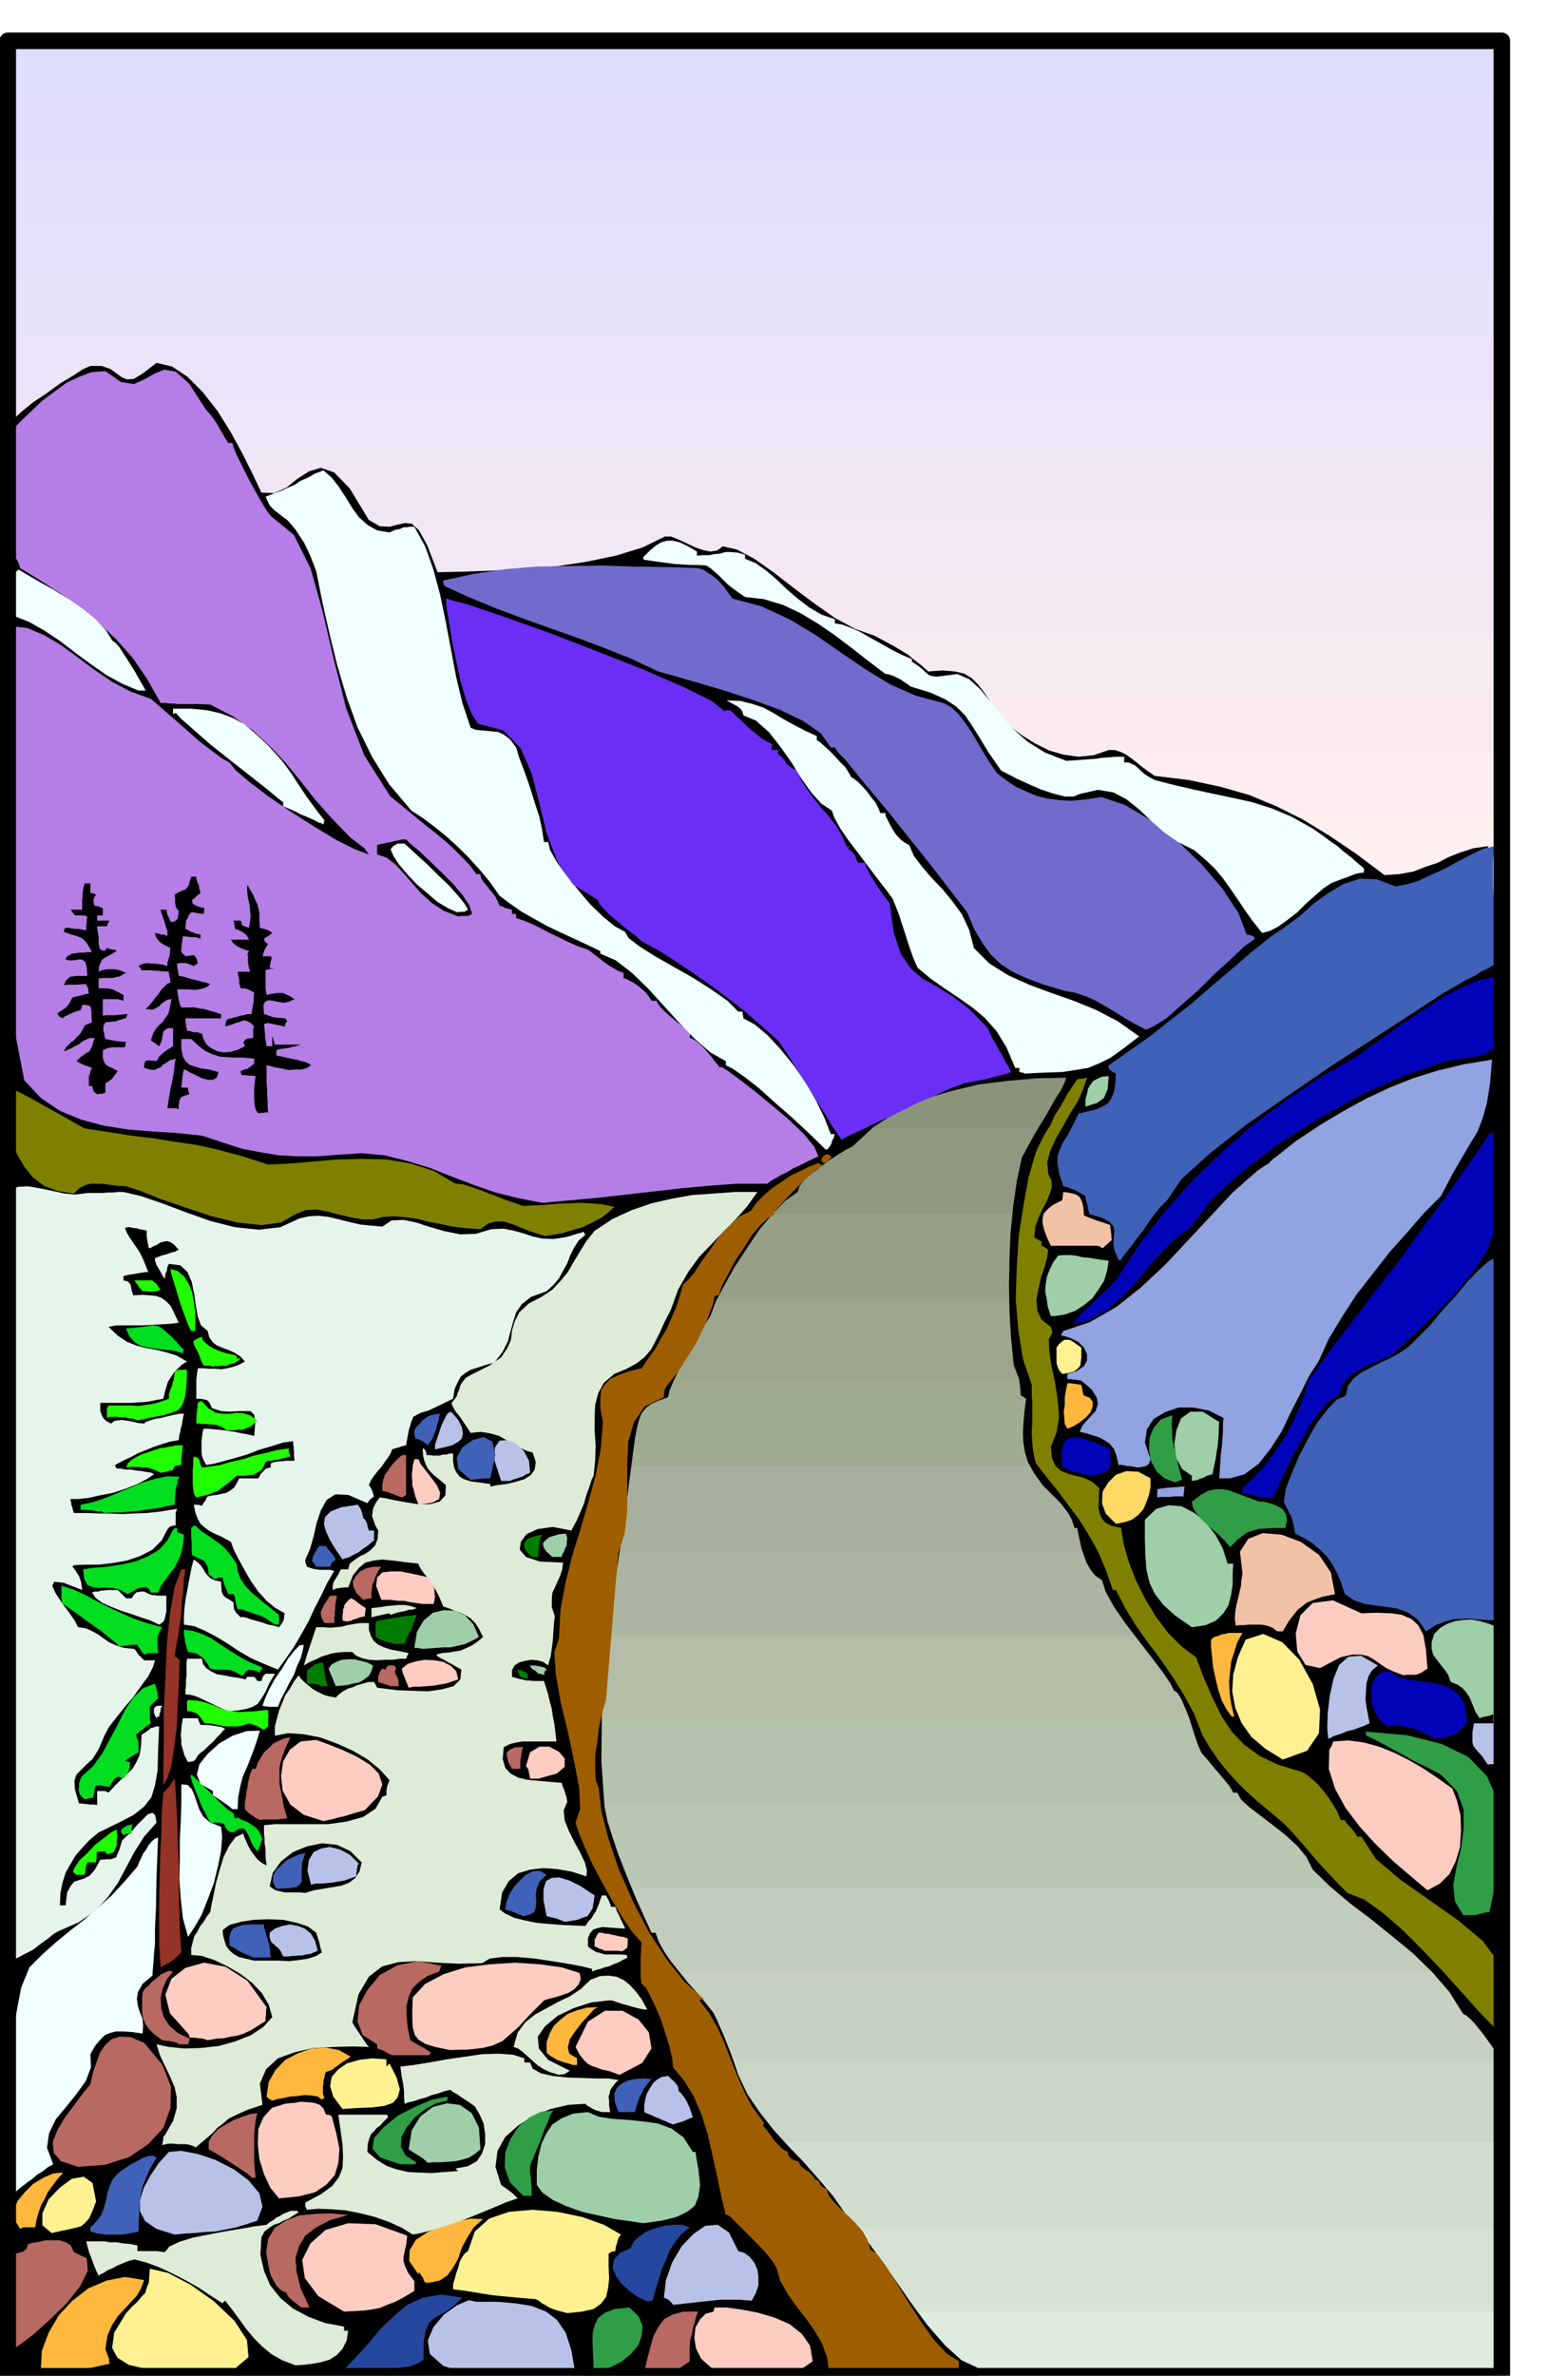<svg xmlns="http://www.w3.org/2000/svg" fill-rule="evenodd" height="742.653" preserveAspectRatio="none" stroke-linecap="round" viewBox="0 0 3035 4596" width="490.455"><style>.pen1{stroke:none}.brush32{fill:#000}.brush33{fill:#b8c2e8}.brush34{fill:#b86961}.brush35{fill:#ffccc2}.brush36{fill:#9e5e00}.brush37{fill:#fff091}.brush38{fill:#26479e}.brush39{fill:#309e47}.brush40{fill:#ffb83d}.brush41{fill:#deebd6}.brush42{fill:#4061b8}.brush43{fill:#9ecfa8}.brush44{fill:azure}.brush45{fill:olive}.brush46{fill:#943326}.brush47{fill:#e6f5eb}.brush48{fill:#1fff00}.brush49{fill:#00de1f}.brush50{fill:#0003b8}.brush51{fill:#007d00}.brush52{fill:#f2c2a6}.brush54{fill:#91a3e0}</style><path class="pen1" style="fill:#879175" d="M2915 1856H1130v2752h1785V1856z"/><path class="pen1" style="fill:#8a947a" d="M2915 2021H1130v2587h1785V2021z"/><path class="pen1" style="fill:#8f9980" d="M2915 2183H1130v2422h1785V2183z"/><path class="pen1" style="fill:#96a187" d="M2915 2349H1130v2256h1785V2349z"/><path class="pen1" style="fill:#9ca68c" d="M2915 2511H1130v2091h1785V2511z"/><path class="pen1" style="fill:#9eab91" d="M2915 2674H1130v1928h1785V2674z"/><path class="pen1" style="fill:#a6b09c" d="M2915 2836H1130v1764h1785V2836z"/><path class="pen1" style="fill:#abb5a1" d="M2915 3001H1130v1599h1785V3001z"/><path class="pen1" style="fill:#b3bda8" d="M2915 3164H1130v1433h1785V3164z"/><path class="pen1" style="fill:#b5c2ad" d="M2915 3326H1130v1271h1785V3326z"/><path class="pen1" style="fill:#bac7b3" d="M2915 3492H1130v1102h1785V3492z"/><path class="pen1" style="fill:#c2ccbd" d="M2915 3654H1130v940h1785v-940z"/><path class="pen1" style="fill:#c7d1c2" d="M2915 3817H1130v775h1785v-775z"/><path class="pen1" style="fill:#c9d6c7" d="M2915 3982H1130v610h1785v-610z"/><path class="pen1" style="fill:#d1decf" d="M2915 4144H1130v448h1785v-448z"/><path class="pen1" style="fill:#d6e3d4" d="M2915 4309H1130v280h1785v-280z"/><path class="pen1" style="fill:#deebde" d="M2915 4472H1130v114h1785v-114z"/><path class="pen1" style="fill:#dedeff" d="M17 79h2882v1763H17V79z"/><path class="pen1" style="fill:#e0defc" d="M17 193h2882v1649H17V193z"/><path class="pen1" style="fill:#e3e0fc" d="M17 308h2882v1534H17V308z"/><path class="pen1" style="fill:#e6e0fa" d="M17 423h2882v1419H17V423z"/><path class="pen1" style="fill:#e8e3fa" d="M17 540h2882v1302H17V540z"/><path class="pen1" style="fill:#ebe3f7" d="M17 654h2882v1188H17V654z"/><path class="pen1" style="fill:#ede6f7" d="M17 769h2882v1073H17V769z"/><path class="pen1" style="fill:#f0e6f5" d="M17 883h2882v959H17V883z"/><path class="pen1" style="fill:#f2e8f5" d="M17 998h2882v844H17V998z"/><path class="pen1" style="fill:#f5e8f2" d="M17 1113h2882v729H17v-729z"/><path class="pen1" style="fill:#f7ebf2" d="M17 1230h2882v612H17v-612z"/><path class="pen1" style="fill:#faebf0" d="M17 1344h2882v498H17v-498z"/><path class="pen1" style="fill:#fcedf0" d="M17 1459h2882v383H17v-383z"/><path class="pen1" style="fill:#fff0f0" d="M17 1573h2882v269H17v-269z"/><path class="pen1 brush32" d="m1146 4610-33-5-35-3-36-2h-35l-37-1-35 2-35 2-31 5-74-4-72-2-71-1-71 1h-72l-70 1-71 1-70 1-37 2-36 2h-75l-39-2-37-1-37-1H1l3-206 5-380 5-502 6-570 4-587 4-547 1-456-1-311-3-21-2-27-2-34v-34l-1-35-1-31-1-24-1-15 7-12 17-16 22-18 27-18 26-19 25-15 20-13 14-6h22l17 6 11 8 11 8 10 4 13-1 18-11 26-20 30 7 30 20 29 29 29 37 25 40 23 42 20 40 17 36 25 1 24-11 21-17 22-14 23-7 26 9 30 31 37 61 21 12 19 1 15-4 15-3 13 1 14 13 16 29 20 52 47-1 56-2 60-3 63-5 61-9 58-12 52-16 43-21h12l15 6 15 7 17 8 14 5 15 3 13-2 11-8 27 6 34 18 37 26 40 31 40 30 40 28 39 21 37 13 13 7 13 7 13 7 13 8 12 7 12 10 13 10 15 13 28-2 23 2 18 4 15 9 12 12 13 17 14 21 18 28 18 16 23 17 24 15 28 14 28 8 29 4 29-3 29-10h12l12 4 10 5 11 8 9 7 11 9 11 8 13 9 66 8 61 13 56 16 53 22 50 25 51 31 52 35 56 42 29-2 27-5 23-9 24-8 21-11 23-9 25-8 28-4v3l3 3 1 12 3 24 2 30 3 36 1 36 1 35-1 31-2 25 4 1 3 1h2l4 3-6 4-5 4 2 58 1 60v123l-2 62-1 63-3 65-2 67 5-2h8l3 3 3 2-6 7-1 5 1 3 4 4 6 3 4 5-2 89-4 90-6 91-6 92-7 90-3 92v91l6 92h11l-1 7-2 7-4 7-6 8-2 97 2 101 3 101 4 103 3 101 4 101 2 98v95h-14l-7-10-8-11-8-11-8-10-9-11-8-8-7-6-6-3-27-43-33-38-37-36-40-33-41-33-41-31-38-32-34-33-12-24-18-22-23-21-24-19-25-19-21-16-16-15-7-13h-8l-3-6-6-9-10-12-10-12-12-14-9-11-8-9-4-5-6-14-6-17-6-19-6-19-8-19-7-16-7-11-7-5-7-14-15-22-22-29-24-31-26-34-22-32-16-29-7-22-13-9-9-11-8-14-5-14-5-15-3-14-3-14-2-10h-5l-5-15-6-12-9-12-8-10-10-10-9-9-9-9-6-6-17-24-11-20-6-19-3-18-1-19 1-20 2-22 3-25-7-5-3-1-1-12-1-9-1-8-1-6-3-6-2-6-3-7-2-7-5-51-3-51-1-51 1-50 2-51 5-50 7-49 10-47 27-49 22-36 15-27 11-17 6-12 3-7 1-4 1-2-57 1-57 5-56 7-54 13-53 16-49 23-47 30-41 38-14 7-16 10-17 11-17 13-16 12-13 12-9 11-4 12-24 17-25 26-26 31-24 36-23 35-20 36-17 32-10 27-8 12-11 19-14 22-13 25-14 24-11 23-8 19-3 13-19 7-13 6-9 6-6 7-5 7-4 11-4 15-4 21-11 83-11 88-14 89-11 93-11 91-6 91-1 89 6 87 6 30 10 31 10 30 12 31 12 30 13 31 14 31 14 31h8l6 17 11 20 13 19 17 21 16 20 18 20 16 19 15 19 6 12 6 14 6 13 6 15 6 15 6 16 6 17 6 18 18 38 24 35 26 33 29 32 29 30 29 33 29 34 27 39 26 30 30 41 32 45 34 49 33 45 34 39 32 29 32 15v6l1 5 2 5 2 8-95-2-94 1h-95l-94 2-95 1-94 1-93 1-92 1z"/><path class="pen1 brush33" d="m911 4594-53-17-26-23-4-26 11-26 20-24 25-18 23-10 15 3h40l36 3 31 5 28 11 21 16 17 25 11 34 8 47H911z"/><path class="pen1 brush34" d="m1253 4592-3-1-3-2 6-26 6-23 6-21 9-17 11-15 16-9 21-6h29l-4 11-3 12-3 10-2 12-3 10-1 12v29l-10 7-9 6-11 4-10 4-11 1-11 1h-11l-9 1z"/><path class="pen1 brush35" d="m1407 4592-31-12-19-17-10-20-3-20 2-20 9-16 11-11 15-4 1-4 1-4h23l29 4 32 6 33 10 28 12 24 19 16 23 5 30-17 12-19 8-23 4-23 3-24-1-23-1-20-1h-17z"/><path class="pen1 brush36" d="m1605 4592-4-31-10-28-15-25-17-24-19-24-16-23-14-25-7-25-9-14-12-15-15-16-15-15-15-15-12-12-9-9-3-3-5-3h-3l-9-36-8-39-9-40-9-40-12-39-15-35-19-31-21-25-2-18-5-22-8-26-8-25-11-26-10-21-9-17-8-7-2-12v-40l1-9v-10l1-9-18-20-19-28-20-33-19-34-19-36-15-33-12-29-6-19 9-27-2-41-10-52-12-56-14-58-9-52-3-43 9-28 3-56 10-53 13-52 16-51 15-52 14-51 10-52 4-51-5-27v-20l2-16 8-11 10-10 16-7 19-7 25-6 13-19 13-18 11-20 12-20 9-21 9-21 7-22 6-21 9-8 13-15 14-22 17-23 17-25 20-21 20-18 21-10 11-16 14-14 16-14 18-12 17-12 19-9 18-9 18-7 3 2 5 3-14 9-12 11-12 11-12 12-12 12-11 12-11 12-10 12v1l3 2-14 7-15 14-17 20-15 24-17 25-13 25-12 22-7 20h-4l-4 2-3 15-8 22-11 25-13 28-16 25-15 24-15 20-12 15-3 5-1 6-1 5v5l-37 18-21 30-11 38-2 44v92l-5 42-12 37-3 33-3 35-3 35-3 36-3 36-3 36-3 36-3 38-4 13-5 19-5 23-3 27-4 25v25l1 22 6 17 5 44 14 54 20 59 27 61 30 58 35 54 35 44 37 33-5 1-3 2 19 25 16 28 13 29 12 31 12 30 14 32 16 31 23 31-1 1-1 4 3 4 6 7 6 8 6 9 6 7 7 7 7 6 7 3v5l4 6 2 2 4 2 5 2 6 2 3 7 9 8 5 3 5 4 5 5 5 7 1 1 5 2 2 3 2 5 4 4 8 4 5 14 11 13 13 13 15 14 13 13 13 15 9 16 6 19 12 8 18 24 20 32 24 39 24 37 25 35 24 26 24 15v13l-33 3-32 3-32 1-31 2h-31l-31 1h-31l-30 1z"/><path class="pen1 brush37" d="m391 4592-38-3-38-2-36-5-30-7-22-14-10-19 4-29 23-38 12-13 11-10 7-9 7-7 3-10 4-10 1-12 1-15 35 8 44 23 45 32 40 38 24 37 3 33-27 23-63 9z"/><path class="pen1 brush38" d="m668 4586-2-1v-1l23-24 24-26 23-28 26-25 26-22 31-14 35-6 41 6-17 16-15 11-13 7-11 7-9 8-6 15-4 22v34l-11 7-16 6-22 3-23 3h-26l-22 1h-19l-13 1z"/><path class="pen1 brush39" d="m1159 4586-7-2h-3l-1-26-1-23v-20l4-17 7-14 13-10 19-7 28-3 18 17 8 19-2 19-7 19-15 17-17 14-22 11-22 6z"/><path class="pen1 brush40" d="m143 4586-9-1-8-1H79l2-36 13-35 20-34 26-28 31-24 35-15 36-7 37 6-6 16-8 14-12 13-12 13-13 14-11 17-9 20-4 26 2 6 2 5 1 4 2 4v5l1 5-10 2-9 2-9 2-9 2-9 1-8 1-8 1-7 2z"/><path class="pen1 brush41" d="m572 4576-26-10-21-12-18-15-15-15-15-18-13-18-14-19-14-18-3 2-2 3-25-16-21-14-21-12-19-10-20-10-20-9-22-8-23-6-11 3-10 4-12 5-9 5-10 4-7 5-7 3-3 3-6-13-4-10-3-8-2-6-3-7-2-7-2-7-2-9h35l12 2h12l12 2 13 1 15 3v11h38l7 1 8 1 9-11 19-9 26-8 30-6 31-6 31-5 28-5 23-3 6-5 7-4 6-5 7-3 6-4 7-3 8-3h12l3 3-10 6-9 6-10 4-9 5-10 3-9 6-9 7-6 11-2 34 7 31 12 28 20 25 24 20 30 16 32 12 37 7v8h8l-3 19-8 16-11 12-14 9-17 5-17 3-17 2-15 1z"/><path class="pen1 brush34" d="M31 4541h-8l-1-15-1-20-2-26-1-27-1-29v-25l2-22 4-14 6-3 6-1 5-2 5-1 3-3 3-2 2-5 2-5 8-2 12-2 13-3h27l13 4 9 6 6 13 25 12 2 24-15 30-26 33-33 32-31 28-24 18-10 7z"/><path class="pen1 brush37" d="m1098 4475-11-3-8-2-9-3-7-3-8-5-6-3-6-5-6-3-24-2-22-2-21-2-19-2-19-3-18-3-19-3-18-2v-10l3-10 3-11 4-11 3-12 5-9 5-7 6-4 13-38 28-25 38-13 46-4 48 4 48 10 42 15 33 19-4 5-2 5-1 3-1 5-2 5-1 9-7 1-6 4v25l1 23-2 19-4 17-10 13-14 10-22 5-29 3z"/><path class="pen1 brush35" d="m666 4472-50-30-26-35-5-35 16-32 29-26 44-13 53 2 61 22-1 13-2 10-2 9-2 9v8l3 10 6 13 12 16v19l-20 12-17 9-16 6-14 6-16 3-15 2-18 1-20 1z"/><path class="pen1 brush34" d="m583 4464-11-9-8-6-7-7-3-7-8-3-5-4-6-6-3-6-4-7-3-5-2-6-1-3-7-37 4-27 13-21 21-14 26-10 30-3 32-1 33 3-35 10-27 14-21 16-12 20-7 23 2 27 8 32 17 37h-16z"/><path class="pen1 brush33" d="m1303 4459-4-5-4-4-5-3-5-2 4-34 12-34 18-31 23-24 23-16 24-2 22 15 18 36 11 3 11 8 9 11 6 14 2 14v16l-5 15-8 15-22-2h-39l-18 2-19 2-18 2-18 2-18 2z"/><path class="pen1 brush38" d="m1255 4453-20-9-17-12-16-15-10-14-6-16 2-15 11-13 22-10 5-12 11-10 14-10 17-6 17-5 18-2h17l15 5-16 13-12 15-11 17-7 18-8 18-6 20-6 20-6 21h-4l-4 2z"/><path class="pen1 brush40" d="M831 4416h-8l-3-5-1-4-3-4-4-6h-2v3l-18-26 1-21 12-20 23-15 27-12 30-9 27-5 23 1-18 16-12 19-11 20-7 21-10 18-11 15-15 10-20 4z"/><path class="pen1 brush42" d="m204 4323-8-1-7-1-7-2-7-2v-8l12-12 9-12 5-14 4-13 3-15 4-13 6-14 10-11 6-5 9-6 10-7 12-6 11-6 11-4 9-1 7 4-13 22-8 19-6 15-3 14-2 13-1 16-1 19-1 25-9 2-9 2-8 1-7 1h-31z"/><path class="pen1 brush33" d="m338 4323-35-11-22-15-10-19v-21l7-24 13-24 16-24 20-22 24-2 32 6 35 12 35 18 28 21 21 25 6 26-10 27-21 7-20 6-20 4-20 4-20 1-20 2-20 1-19 2z"/><path class="pen1 brush41" d="m799 4323-21-13-24-11-28-10-28-7-30-6-27-2-26-1-21 2-3-7v-7l30-16 22-16 13-17 7-18 1-21-1-24-4-28-4-30h93l2 1 1 4-9 9-6 7-7 5-5 6-6 6-3 8-3 10-1 16 18 15 19 12 20 7 22 5 21 1 24 1 25-2 27-2-4-3-1-2 23-4 18-10 10-15 6-18v-20l-3-20-8-18-9-15-7-5-7-5-8-5-6-4-7-5-6-3-5-4-2-1-12 3-11 4-12 3-12 5-12 3-11 4-10 2-8 3-1-13v-11l-1-9-1-8-2-8-1-7-1-8-1-8 25-3 31-5 33-6 35-5 34-5 32-1 28 2 22 7v8h11l5 12 16 9 22 5 28 3 28 1 29 1h24l19 3-7 7-5 7-4 6-1 6-2 6 1 8v9l2 13h-16l-7-2-6-2-6-3-5-3-5-3-3-3-33 2-34 8-33 13-30 19-25 22-15 27-4 31 11 35 7 5 7 5 4 3 4 3 5 5 5 5-21 7-26 11-29 12-30 12-30 10-28 9-23 6-16 3z"/><path class="pen1 brush37" d="m100 4320-18-15v-23l12-27 22-23 23-17 23-4 17 12 7 36-7 18-6 14-8 9-8 7-12 3-12 3-15 3-18 4z"/><path class="pen1 brush40" d="m39 4312-11-18-1-18 7-18 14-17 16-16 20-12 18-8 17-2h1l1 2-10 11-9 12-9 12-6 13-7 12-5 14-4 14-3 16H45l-6 3z"/><path class="pen1 brush43" d="m1245 4301-26-4-29-4-32-7-31-7-31-11-26-12-20-14-11-15v-29l3-26 6-24 9-20 12-18 18-12 22-9 29-3 21 9 26 4 28 2 31 3 29 4 27 10 23 17 18 28h5l6 35 3 29-3 22-7 18-15 12-21 10-28 7-36 5z"/><path class="pen1 brush35" d="m540 4253-17-21-12-26-9-29-3-29 1-29 10-23 16-18 25-8 8-1 11-1 13-2 14 1 11 1 11 4 7 7 5 12h5l6 3 9 33 6 30-2 27-7 24-16 18-22 15-31 8-39 4z"/><path class="pen1 brush39" d="m1013 4248-26-26-10-29 1-29 10-26 16-24 21-18 23-11 23-2-6 9-5 14-7 16-7 19-7 17-6 15-5 11-2 6v13l1 7 1 7v7l1 8v16h-16z"/><path class="pen1 brush44" d="m28 4243-1-39-1-52-2-61v-65l1-67 6-61 10-53 16-39 26-26 27-24 27-22 27-21 26-23 26-23 25-27 25-29 3-8 4-8 4-9 6-8 5-9 6-7 6-5 6-2-3 75-1 58-2 42v30l-2 21-1 15-1 12-1 14-19 16-9 16-2 13 2 14 4 12 5 13 1 13-1 15-22-3-16-1h-14l-11 3-10 4-9 9-10 12-9 16 1 26-10 26-18 25-20 25-20 24-13 27-4 28 12 32-11 6-10 8-10 6-9 8-10 7-9 7-9 7-7 7z"/><path class="pen1 brush34" d="m487 4213-2-3-2-1-4-4-5-3-10-7-14-9-20-13-26-15v-15l7-12 11-12 15-9 16-9 16-6 15-5 14-2-3 14-2 15-1 15v49l1 15 2 17h-8zm-336-21-33-11-14-16-2-21 9-23 15-25 18-24 17-23 14-17 5-23 7-20 7-19 10-14 12-11 16-5 21 1 26 11 35 42 17 43-1 41-14 39-29 31-37 25-47 15-52 4z"/><path class="pen1 brush39" d="m775 4187-39-13-15-17 3-21 19-21 27-22 33-17 33-14 30-6v8l-22 5-22 12-20 16-15 19-10 18-1 19 9 17 22 14-3 1v2h-29z"/><path class="pen1 brush43" d="m828 4184-9-8-9-6-10-6-9-6 6-37 17-27 24-18 27-7 25 3 23 16 14 28 3 42-11 9-11 7-13 4-13 3-14 1-14 1h-14l-12 1z"/><path class="pen1 brush41" d="m375 4152-9-3-8-1h-15l-8-1h-7l-7 1-7 2 1-6 1-5v-5l3-3 16-28 7-24v-22l-4-19-9-21-9-19-10-21-7-22 24 5 30 3 32-1 35-4 32-9 30-12 24-16 17-19-7-24-13-22-19-20-22-17-26-15-25-12-24-8-21-2v-13l3-12 3-11 6-9 5-10 7-9 6-10 7-9 2-12 4-19 5-25 7-25 8-26 11-22 12-16 15-7 1 5 4 9 4 9 6 11 6 8 7 9 8 6 9 5-2-17v-14l-2-13v-9l-1-9v-16l21-2h103l36-5 32-9 24-16 13-23 3-1 5-2v-9l1-6 2-7 3-7-19-21-23-19-29-17-31-14-33-12-32-6-30-2-25 5v-18l4-15 4-15 6-15 6-15 9-13 8-14 9-12 4 6 7 7 7 6 10 8 9 5 12 6 11 3 12 2 6-6 8-6 9-5 10-3 9-4 11-3 10-3h11l3 5 3 6 16 2 24 3 28 1 31 1 27-4 22-6 13-13 2-19-7-4-7-4-7-4-6-3-7-4-6-3-6-4-3-3 12-3 12-1 12-2 12-2 11-5 11-5 10-7 11-9-8-16-7-11-9-9-8-5-10-5-11-4-12-5-12-4-7-17-7-14-8-13-8-11-8-10-5-7-4-7-1-4-27-3-23-3-20-2-17 2-16 4-12 10-12 15-9 23h-9l-6 1-8 1-7 3v-7l1-6 2-5 3-4 2-4 3-4 2-5 3-5h14l3-11 9-7 10-7 11-5 10-7 9-9 5-13 1-16-6-11-3-9-3-8 1-6 1-8 3-7 4-7 6-8 9 1 18 4 22 4 25 4h23l19-5 11-12 1-20-13-11-10-8-7-7-5-6-4-8-3-8-2-9-1-12 1-2h1l4 5 2 8h6l6 1h13l6-2h7l6-2h7v15l2 12 4 9 7 9 9 5 13 4 16 2 21 3v5l14-3 17-2 17-4 17-5 13-8 8-11 2-15-6-18-11-3-11-5-13-8-14-7-16-9-17-5-19-3-19 2-6-9-6-9-6-9-5-7-6-7-4-7-3-6-1-4 6-7 4-6 2-7 3-6 2-8 4-6 6-8 10-6 36-18 23-16 12-18 7-16 2-18 5-17 9-18 18-17 25-13 21-14 16-17 14-17 11-19 12-20 13-21 16-20 35-23 37-17 38-13 39-9 39-7 42-3 41-3h44l-20 28-22 25-24 24-23 24-24 25-21 29-19 33-15 41-11 21-9 20-9 18-9 17-12 14-15 12-20 11-24 10-20 17-11 20-6 23-1 25v26l2 28-1 28-3 30-4 8-4 13-6 16-5 18-7 16-7 16-6 11-4 8-36-7-29 4-22 10-11 15-2 15 12 14 27 9 45 2-2 14-4 12-5 11-5 11-5 11-1 12v15l6 18-1 6-1 11-1 14-1 16-2 15-2 15-3 10-2 8-10-7-11-3-12-1-11 2-12 3-9 6-5 9v13l7 2 7 2 6 1 7 2h6l8 1h21l4 13 4 13 3 13 4 15 2 14 3 15 2 16 2 18h-66l-12 2-12 3-12 6-2 23 5 17 10 11 15 8 17 4 21 2 22 2 24 2 3 9 3 7 1 5 2 5 1 5 1 6-7 16 2 20 8 20 11 22 11 20 9 19 4 15-1 12-28-9-28-5-28-2-25 3-23 7-18 15-13 22-5 33 11 8 17 8 20 5 24 5 24 2 25 2 23 1 22 1 6-9 6-6 4-7 4-6 3-7 3-7 3-9 3-8h8l2 4 3 5 2 5 3 8h8l3 8 5 10 2 5 3 6 3 6 3 7-17-1-14-1-13-1-9 2-9 3-6 7-4 10v16l7 5 8 5 8 2 9 3h30l13 1v2l2 3-10 5-9 5-9 3-8 4-9 2-8 3-8 2-8 3v-5l-20-5-27-5-31-5-33-5-34-3h-29l-24 3-15 9-45 1-42-2-40-3-35 2-31 8-26 20-20 34-12 54 3 6 4 6 4 6 4 6 4 6 4 6 4 6 5 6-31-1-37 1-39 2-36 8-33 12-23 21-12 28 5 41-30 10-20 9-16 8-10 9-11 8-10 11-14 12-19 16-1-2-2-1z"/><path class="pen1 brush33" d="m1303 4110-8-3-6-3-8-3-6-3-8-3-6-3-8-3-6-3v-13l2-12 3-11 6-10 6-10 8-7 9-5 12-2 5 5 8 7 6 8 2 10 3 2 3 4 4 5 4 6 3 6 4 9 3 9 3 9-10 4-9 4-10 3-9 3z"/><path class="pen1 brush42" d="M1210 4086h-13l-7-20-1-15 5-12 9-8 12-6 15-3 15-1 16 1-6 7-5 7-5 7-3 7-4 7-3 9-3 9-3 11h-19z"/><path class="pen1 brush37" d="m663 4080-18-24-6-20 3-18 12-14 17-12 24-7 25-3 28 2v14l3-3 3-3 14 28 6 22-4 15-9 11-17 6-23 3-27 1-31 2z"/><path class="pen1 brush40" d="m527 4064-7-4-4-4 4-28 13-23 19-20 25-13 26-9 27-2 26 5 23 13-14 9-10 7-7 5-5 4-7 3-5 1-2 5-1 6-2 6v6l-1 6v13l3 9-4 2-1 1-8-6-11-2-14-1-14 2-15 1-13 3-12 2-9 3z"/><path class="pen1 brush41" d="m1082 4014-17-5-13-6-12-8-9-8-10-9-9-8-9-7-9-3 8-28 15-20 19-15 22-12 22-12 23-11 21-14 19-18 18-7 17-1 15 2 15 7 11 9 12 13 11 15 11 20-10-1-9-2-11-3-10-3-11-3-9-3-9-3h-6l-34 4-34 11-31 15-24 20-14 20 2 23 18 22 42 21-6 4-5 3h-5l-5 1z"/><path class="pen1 brush35" d="m1199 4014-19-7-14-3-11-4-9-3-9-5-7-7-8-10-8-15 24-49 33-21h34l31 17 20 25 5 31-18 28-44 23z"/><path class="pen1 brush40" d="m1109 3995-9-3-8-2-8-3-6-2-6-4-6-3-5-4-3-3v-20l6-17 8-15 13-12 14-11 18-7 19-5 21-1-7 4-10 11-13 14-13 17-11 16-4 16 3 12 15 9v13h-8z"/><path class="pen1 brush34" d="m759 3976-9-4-6-4-7-3-7-2v-8l-28-18-10-26 3-31 16-30 24-29 34-19 40-8 46 9-3 4v3l-1 1-1 3-23 9-17 12-12 12-7 16-4 17v20l2 22 5 25 2 1 5 3 5 3 7 4 6 3 6 4 5 3 4 3-2 2-1 3h-72z"/><path class="pen1 brush35" d="m871 3966-29-6-19-6-13-8-7-9-4-14-1-16v-20l1-23 24-26 36-19 42-13 48-6 48-3 47 3 43 6 35 11 2 12-4 10-8 9-11 7-14 5-13 4-12 3-9 3-28 28-20 22-18 16-15 13-18 8-20 5-27 3-36 1z"/><path class="pen1 brush34" d="m346 3955-3-3-4-1-4-1-5-1-7-1-9-1-16-12-10-10-7-10-4-10-2-12v-25l1-14 5-7 7-6 7-8 8-6 8-7 8-4 8-3 8 1-12 15-8 18-4 18 1 20 5 17 11 17 16 14 23 11-1 6-2 5h-18z"/><path class="pen1 brush35" d="m402 3947-9-3-9-1-9-1h-8l-1-5-2-3-35-39-9-36 12-31 27-21 36-10 42 8 42 27 37 51-1 7v7l-1 6v7l-16 10-13 8-13 6-12 4-13 2-13 3-15 1-17 3z"/><path class="pen1 brush45" d="m2893 3923-30-31-33-37-37-41-38-40-40-40-38-33-36-26-33-13-18-18-16-17-16-17-15-17-15-18-15-17-15-17-15-15-26-22-23-19-21-19-19-19-19-21-16-20-16-23-15-25-17-43-20-37-22-35-22-32-24-32-23-32-21-34-19-37h-6l-14-40-15-35-18-32-18-29-21-28-20-27-22-27-21-27-5-21-2-19-1-20 1-18v-38l-1-18v-18l-17-50-9-56-5-60 2-61 4-62 9-58 10-55 14-48 6-13 6-12 7-13 9-14 8-18 12-19 14-25 18-27 5-1h5l4-1 5-1-7 21-10 23-15 24-14 25-14 24-11 24-6 22 2 23 6 12 1 13-4 13-6 15-8 15-8 17-6 17-2 21 7 4 7 4v8l5 2 8 6-2 14-5 19-7 20-5 23-4 21 2 21 8 17 18 14 1 4 2 7-7 13 1 23 4 28 7 32 5 33 3 34-5 30-11 28 2 22 7 15 10 9 14 6 15 4 16 4 15 7 15 13-1 13v13l-1 12 3 12 4 9 7 8 12 6 18 4 5 31 10 35 14 36 18 36 20 33 24 32 26 26 28 21 16 42 17 39 17 34 20 30 23 24 30 22 36 17 46 14 9 5 11 9 11 10 11 13 9 12 10 15 8 14 6 15h8l3 6 6 6 3 3 4 5 4 5 4 7h8l28 43 47 40 54 38 57 40 49 41 35 47 12 55-18 66h-6z"/><path class="pen1 brush46" d="m311 3806-3-44v-86l1-42 1-42 2-42 1-42 3-40 6-6 6-6 5-8 5-7 3 39 2 41 1 42 2 43v42l1 43 1 43 3 43-5 5-5 5-5 4-5 4-11 6-9 5z"/><path class="pen1 brush47" d="m12 3795 1-3 4-2-5-157-2-189-1-210 1-219v-215l2-196 2-166 3-121 4-15 14-6 19-1 24 4 24 5 23 5 20 2 16-2 9-1h29l9-1h10l10-1h11l34 8 41 14 45 17 48 17 47 12 47 5 42-5 37-17 18-4 18-1 19 2 21 5 20 5 21 5 21 2 22 2 18-12 23-1 24 5 28 9 28 8 30 6 30-1 30-9 24-1 20 4 18 5 18 6 18 4 22 1 26-4 33-10 1 3 2 3-13 11-9 14-7 14-6 16-8 14-8 15-11 13-13 12-30 11-18 14-11 16-6 19-5 18-5 19-10 20-16 21-18 5-15 5-13 4-10 6-9 7-6 11-6 13-3 19-29 14-19 9-14 4-8 4-7 4-4 10-5 17-5 28-8 2-6 2-7 2-6 2-3 8-5 8-6 8-6 9-8 9-7 9-6 9-4 9 3 4 3 6 2 6 2 6-7 5-6 8-37-16-25-1-17 11-11 20-8 24-6 26-7 25-9 20v5l3 9 6 2 6 2 6 1 7 1h19l9 2-13 22-12 25-13 25-12 26-14 25-14 24-16 23-15 21-27-11-25-11-24-14-21-14-23-14-21-11-21-9-20-3v-16l1-16 2-16 3-16 3-17 3-16 3-15 4-14 7 5 7 7 4 6 4 7 4 5 6 6 8 4 13 3v7l1 7v5l2 5 2 3 4 4 6 3 9 6v6l1 7 4 7 9 9 4-1 8 2 8 3 11 3 11 3 11 4 11 2 10 3 6-8 3-6 1-7 1-6-18-10-17-14-17-19-14-20-13-23-11-20-9-18-5-14-18-10-14-6-11-6-8-6-8-7-5-9-5-13-3-15h8l8 2 4-7 3-3 1-4 3-4 9-2 9-1 9-2 9-2 7-4 8-6 5-8 5-10h37l5-9 5-5 5-5 9-2v-8l5-2 6-1 6-1h6l5-1h18l-1-10v-9l-1-10-1-9-20 3-22 7-24 7-23 9-24 7-22 6-19 5-14 2-5-9-3-8-1-9v-19l1-9 1-9 2-7h8l11 1 12 1 15 2 14 2 14 3 12 2 12 3 2-26-2-15-7-7h-23l-16 1-18-1-18-6-3-7-2-4-4-4-3-1-10-2h-8v-36l1-10 2-13h10l12 1h12l12 1 11-2 12-3 11-4 11-6-9-10-11-7-11-5-11-4-12-5-8-6-7-10-3-12-13-11-6-16-4-22-3-22-5-24-8-19-14-13-22-3-3 6-1 7-3 7-1 9-5-7-3-6-3-5-2-4-3-4-1-4-2-5v-5l13-5 11-3 8-3 6-1 5-3 3-1-9-10-7-5-7-2-6 1-7 2-6 4-7 3-7 4-3-2v-4l-1-4-1-6-1-8v-10l-8-2-6-1-6-2h-4l-10-2-8 1 3 9 6 10 6 9 7 10 6 9 6 12 5 12 6 15h-6l-6 1-6 1-6 1-6 1-6 1-6 1-6 2v8l4 1 4 1 2 2 3 3 1 3 1 5 1 5 3 9 17-1 15 1 12 1 11 4 8 6 9 9 7 14 9 19-16 2-17 1-18 1-17 1h-53l-15 3 18 17 18 12 18 7 19 5 18 3 20 5 20 6 21 12-10 6-8 8-7 7-6 9-6 9-3 10-3 11-3 12-16 3-16 3-16 1-15 1h-59v15l2 6 2 5 4 6 5 4 8 4 6-5 7-1 7-1 8 1 7 1 9 2 9 2 11 1 3-3 8-3 10-3 12-2 12-3 13-3 10-2h9l-1 4-1 5-1 6-1 7-2 6-1 7-2 7-1 9-17 3-16 5-15 5-15 6-15 6-15 8-15 7-15 8v3l3 4h7l10 2h11l11 2 10 1 10 2 8 1 5 3-13 9-19 10-23 9-24 8-26 5-22 5-20 2h-14l-1 2 2 6v3l2 5 1 5 2 6h24l24 1h22l24 1 22-1 26-1 27-3 31-5-3 7v25l-7 1-3 1-3 2-3 4-11 21-18 18-23 12-26 9-29 5-27 3h-26l-21 1-1 1-2 2 3 3 3 4 3 5 4 6 2 6 2 6 1 7 1 8-36-14-18-2-4 8 7 15 12 18 14 19 11 16 6 12 15 2 13 6 11 6 11 8 10 7 13 6 16 5 20 2 4 5 4 6 5 5 6 6h21l-4 13-9 18-14 19-15 21-17 20-16 20-14 18-9 17-11 26-12 19-12 11-10 10-9 9-4 12 1 17 8 27h5l6 1h4l5 1h7l8 1v-27h16l6 3 14-15 12-12 11-10 10-10 7-12 6-13 3-18 1-22 8-5 7-5 3-3 5-1 5-2h6l-2 47-1 38-5 29-7 23-14 18-20 16-29 15-39 19-18 15-14 15-13 15-10 17-9 16-6 19-4 20-1 24h11l3-25 7-13 7-8 10-3 9-3 10-5 10-11 11-20 11-1h9l6-2 5-2 2-6 3-6 3-9 3-11 7-7 11-10 11-13 11-11 10-10 9-3 5 4 3 15-24 27-19 30-16 30-16 30-20 28-24 26-32 22-41 18-8 5-11 9-14 10-14 11-16 8-15 8-12 5-9 2z"/><path class="pen1 brush32" d="m492 3793-17-4-13-3-10-6-7-6-7-9-3-9-3-11-1-11 13-10 22-6 25-4 29-1 28 1 27 6 21 7 16 12 3 9 3 10 2 9 3 10-11 7-15 5-19 3-19 2-21-1h-46z"/><path class="pen1 brush42" d="m490 3787-9-4-7-3-6-3-6-3-10-6-8-5v-16l3-10 5-7 9-3 9-3 13-1h28v6l3 8 2 9 3 9 2 8 2 9v8l1 7h-34z"/><path class="pen1 brush33" d="M559 3785h-11l-4-9-4-6-5-4-3-3-5-4-3-4-2-7v-9l10-8 14-5 15-3 16 3 13 5 12 10 8 14 5 19-7 3-7 3-8 1-8 2h-8l-7 1h-6l-5 1z"/><path class="pen1 brush35" d="m1170 3774-5-3-5-1-5-3-4-1v-14l2-3 2-5 4-5h6l7 2h6l7 2 6 1 7 2 8 1 9 3v10l-1 8-5 4-5 3-8-1h-26z"/><path class="pen1 brush44" d="m364 3747-10-36-4-36-3-39 1-38v-39l2-38 1-36v-33l12 1 8 8 5 11 5 15 5 14 8 14 13 11 21 8 2 19-2 27-6 30-8 33-12 32-12 30-14 24-12 18z"/><path class="pen1 brush33" d="m1093 3718-9-4-9-3-9-2-8-2-6-31v-21l5-16 11-6 14-1 20 6 22 11 27 18-2 13-2 12-5 8-5 7-9 3-10 4-12 2-13 2z"/><path class="pen1 brush39" d="m2832 3705-16-27-3-31 6-35 9-36 5-38v-37l-13-36-31-32-29-15-25-12-21-12-17-9-16-9-13-7-12-6-11-5-1-4-1-4 81 7 67 17 51 25 36 37 21 47 8 59-6 71-18 86-8 1-7 2-6 1-6 2h-24z"/><path class="pen1 brush42" d="m1013 3707-10-4-9-4-9-3-7-2 2-14 6-15 9-15 12-13 12-11 13-6 13-1 13 8-13 12-6 14-2 13 1 13-1 11-3 9-8 5-13 3z"/><path class="pen1 brush35" d="m2763 3657-32-27-34-29-34-33-31-34-28-37-20-37-12-38 1-37 3-5 2-3 1-4 2-4 29-2 30 4 29 8 30 12 28 14 29 17 27 18 28 20 9 23 7 29 1 30-2 31-8 27-12 25-19 19-24 13z"/><path class="pen1 brush32" d="m591 3662-11-1h-29l-9-2-8-2-7-4-5-4 6-26 16-22 23-18 27-11 29-6 29 3 26 12 22 22-4 17-8 13-12 9-15 6-18 3-18 3-18 3-16 5z"/><path class="pen1 brush42" d="m535 3654-7-13 1-12 5-11 11-10 11-10 13-6 11-5 11-2-6 18-1 15v22l-4 6-7 5-15 2-23 1z"/><path class="pen1 brush33" d="m602 3646-7-27 3-21 9-15 15-7 16-3 20 5 19 10 18 18-3 2v4l-1 2v4l-1 5v7l-12 4-11 4-12 2-11 2-12 1-10 1h-11l-9 2z"/><path class="pen1 brush48" d="m148 3627-7-6 4-9 9-13 15-14 15-16 17-13 14-11 11-6v5l1 9-1 8v9l-3 7-3 6-6 3-7 1-3-4v-1h-16l-1 5v9l-1 3v4h-17l-2 6-1 6-1 6-1 6h-16z"/><path class="pen1 brush49" d="m498 3582-8-11-5-10-4-10-3-6-4-6-5-2-7 1-10 7-9-2-5-5-3-5-1-4-6-2-4-1h-10l-4 3-6-8-6-12-8-15-6-16-7-17-5-13-3-11 1-4 3 2 7 7 10 9 13 13 12 12 13 13 12 11 12 8 1 5 2 5 2-1 3-1 5 3 7 3 7 3 8 5 6 4 7 7 4 7 4 10-3 6-1 6-2 3-1 4-3 4v1zm-259-32-4-4-1-4 3-5 5-3 6-3 10-2-3 3v15h-8l-8 3z"/><path class="pen1 brush35" d="m626 3523-38-12-26-20-15-27-3-28 4-28 13-23 21-16 30-3 22 8 28 11 28 13 26 16 17 17 7 21-8 23-26 27-11 3-10 3-10 3-10 3-10 2-10 3-10 2-9 2z"/><path class="pen1 brush34" d="m503 3521-6-3-4-2-3-3-3-1-6-5-7-7v-13l2-11 1-10 2-8 1-9 2-8 2-8 3-8 2-3h6l4-12 6-10 6-10 9-8 9-9 10-5 11-5 12-2-10 22-7 19-4 17v33l4 19 4 22 7 25h-4l-3 1h-6l-6 1h-25l-9 1z"/><path class="pen1 brush44" d="m450 3500-6-5-5-4-5-3-4-3-9-6-9-6v-8l-24-14-7-18 5-20 16-20 22-20 26-15 27-9 26-1-5 17-6 18-7 18-7 18-8 18-5 19-4 21-1 23h-10z"/><path class="pen1 brush49" d="m164 3481-7-6-3-5-2-7 1-6v-7l2-6 2-5 2-3 21-19 18-25 15-28 15-28 14-28 16-24 19-18 23-9 2 7 2 7 1 7 1 8-9 8-7 8v24l2 8-8 5-7 6-7 5-7 6 2 6 3 7v21l-7 4-6 4-7 4-6 4 5 2 5 1-1 5v5l-1 3-1 4-4 7-6 8-10-4-7 4-6 8-4 8-7-1-6-1-7-1h-6l-3 6v6l-2 6-1 6-8 1-8 2z"/><path class="pen1 brush46" d="M316 3454v-34l1-49v-60l3-65 3-66 6-59 9-51 13-34h8l-3 19-1 21-3 22-1 23-3 21-3 22-4 20-3 20 5 3 5 5-1 19-1 32-2 37-2 42-5 39-5 34-8 25-8 14z"/><path class="pen1 brush35" d="M1042 3441h-16l-1-6-1-5-1-4v-2l-3-5-2-2 8-27 18-11h19l19 10 11 13v16l-15 13-36 10z"/><path class="pen1 brush34" d="m991 3422-3-6-3-5-2-4v-3l-2-7v-7l7-6 6-2 3-2h16l-2 3-1 6-1 6-1 6-1 6v15h-16z"/><path class="pen1 brush33" d="m2880 3414-11-16-8-9-6-7-3-4-2-7v-20l3-17h51v9l1 10 1 10 1 10v18l1 10 2 11h-7l-10 1h-9l-4 1z"/><path class="pen1 brush37" d="m2483 3404-34-21-27-23-19-27-12-29-6-32 2-32 9-34 15-34 34-11 37 16 33 34 26 47 14 49-2 46-23 34-47 17z"/><path class="pen1 brush47" d="m364 3409-7-13-3-11-3-10v-9l-1-10 1-10 1-11 2-11h29l2 6 3 7h12l9 1 7 1 6 1 7 1 7 4-3 2-5 6-8 8-8 9-9 8-8 8-8 6-4 4-4 7-4 4-6 1-5 1z"/><path class="pen1 brush33" d="m2571 3364-2-21 1-30 4-33 7-32 11-27 18-16 24-2 33 19-11 9-7 12-4 13-1 16-1 15 2 16 3 15 3 16-5 2-6 3-9 3-10 4-13 3-12 5-13 4-12 6z"/><path class="pen1 brush50" d="m2776 3364-11-8-12-5-13-6-13-3-14-3-11-1h-10l-7 2-14-12-9-15-7-18-1-18 1-17 7-14 10-10 16-3 18 11 23 6 25 3 26 4 22 6 20 13 13 21 5 35-8 9-6 7-7 5-7 4-8 2-8 2-10 1-10 2z"/><path class="pen1 brush48" d="m508 3345-7-4-6-3-7-2-6-2-12 4-11 2h-21l-11-2-10-2-11-2h-10l-6-9-4-5-4-4-3-2-9-3-8-1v-18l2-3 19 1 16 4 14 5 14 6 16 4 19 3 25-1 32-3v6l1 7-1 3v16l-5 4-3 2h-2l-1-1z"/><path class="pen1 brush43" d="m2864 3324-8-12-4-10-4-10-4-9-6-9-7-8-10-7-13-5-5-14-7-10-8-10-7-9-7-10-3-11v-13l5-16 12-12 14-8 15-5 15-2 15-1 17 3 17 5 18 7-2 19-1 20v126l-6 3-6 3-5 1-5 1-5 1-5 2z"/><path class="pen1 brush40" d="m2384 3321-10-14-9-17-7-21-5-21-5-23-2-21-2-18v-14l6-5 7-2 7-3 7-1 7-2h27l-10 18-6 19-6 19-2 19-2 19 1 21 3 22 6 25h-5z"/><path class="pen1 brush47" d="m303 3324-4-7-1-4v-8l4-4 4-1h8l-3 5v5l-2 5-1 6h-3l-2 3zm139-14-13-5-11-5-10-5-9-4-10-5-9-4-10-3-11-1v-9l1-9v-9l1-8v-26l1-8h29l2 10 6 8 9 6 12 6 13 2 15 3 14 2 14 3 1-4 2-1h13l3 3 3 5h8l3-9 5-5h18l-11 19-7 16-8 13-7 10-10 6-12 4-16 3-19 1z"/><path class="pen1 brush44" d="m522 3302-9-1-5-1 5-14 8-18 11-20 14-20 12-20 12-15 10-10 8-1-2 11-4 15-7 15-6 17-9 16-8 16-8 15-6 15h-16z"/><path class="pen1 brush51" d="m620 3262-2-2-3-1-4-1h-4l-6-1h-7v-24l6-6 6-4 3-3 5-1 5-2h7v8l2 7v6l2 7 2 9 2 8h-14z"/><path class="pen1 brush43" d="m650 3262-4-9-3-8-4-9-3-8 6-8 9-5 10-4 13-1h12l12 3 12 3 12 6-3 11-5 9-9 7-10 6-12 2-11 3-12 1-10 1z"/><path class="pen1 brush34" d="m756 3262-6-2-6-2-6-2-6-2v-12l2-3 1-4 3-5 2-2 6 2 2-4 3-4h11l2 1 3 5-3 6 3 7 2 3 2 6v5l1 7h-16z"/><path class="pen1 brush35" d="m791 3265-4-10-4-10-4-10-1-7 11-9 16-5 17-3 19 1 17 3 15 8 10 10 4 16-12 4-12 4-12 2-12 2-13 1-13 1h-12l-10 2zm1926-24-19-7-15-7-13-9-10-7-12-7-13-3h-18l-22 5-40 21-28-6-16-26-3-35 9-35 24-24 39-5 55 25 30-1 27 1 21 3 19 8 13 12 10 19 5 28 3 37-6 4-6 4-5 2-5 2h-18l-6 1z"/><path class="pen1 brush51" d="m1010 3246-4-4-1-2-2-4-1-6 6 1 4 2 4 1 5 4v11l-6-3h-5z"/><path class="pen1 brush43" d="m1042 3238-6-6-4-2-4-3-2-5h8l7 1 5 1 4 1 4 1 4 4-4 4-1 7-7-3h-4z"/><path class="pen1 brush49" d="m466 3241-11-7-9-3-9-1h-19l-6-1-5-1-6-10-5-7-5-5-4-3-5-3-5-2-7-1-6-1-3-8-1-6-2-5v-5l-2-10v-9l17 2 18 6 17 8 18 12 17 11 19 12 20 11 24 10 1 1 1 4-4 1-1 5-6-3-4-1-3-1h-3l-5-1-6 3-2 4-3 4h-5z"/><path class="pen1 brush41" d="m588 3222 3-10 3-10 3-9 3-9 3-9 3-9 3-9 3-9h14l13 1 11-1 11-1 11-3 12-2 13-2h17v13l4 12 5 9 8 7 10 5 14 5 16 3 20 4-3 6-2 5h-12l-14 2h-16l-15 1-15-1-13-3-12-5-7-7h-16l-13 1-12 2-9 3-10 3-10 5-12 5-12 7z"/><path class="pen1 brush49" d="m279 3201-5-6-3-5-3-4-2-4h-10l-9 1-9 1-7 1-7-7-13-10-17-14-19-13-20-15-17-12-13-9-4-2-2-10v-25l23 7 22 10 22 12 24 12 23 11 25 11 26 9 30 8-4 7-3 6-2 5v22l1 10h-19l-8 3z"/><path class="pen1 brush43" d="m818 3190-9-2h-7l5-31 13-22 18-15 21-5 21 1 20 9 16 17 11 25-15 8-13 6-14 3-13 3h-14l-13 1-14 1-13 1z"/><path class="pen1 brush51" d="m764 3180-7-2-6-1-6-2-4-1-8-4-6-3v-27l1-3 2-1 3-1 7-1 9-2 14-2 18-3 26-3-3 6-2 7-3 7-2 7-4 6-3 7-4 7-3 9h-19z"/><path class="pen1 brush52" d="m2472 3156-9-7-10-4-12-2h-23l-10 1h-10l-6 1-2-13 1-13 2-13 3-12 3-13 3-13 1-12 2-12-5-42 16-25 28-11 37 3 37 14 35 25 23 34 8 42-24 5-17 6-13 5-9 7-9 7-8 10-10 13-11 19h-11z"/><path class="pen1 brush42" d="m2760 3156-16-23-18-13-21-8-20-3-22-3-21-3-21-7-18-12-7-22-8-19-10-18-10-14-13-13-14-12-16-10-18-9-2-11-2-9-2-8-2-6-4-7-3-7-4-7-3-7 4-25 11-29 14-33 17-33 18-32 20-26 18-19 18-8 4-19 11-14 15-12 18-9 19-10 20-9 19-11 17-12 17-17 23-23 23-28 26-28 23-28 22-23 18-16 13-7v84l1 87 1 88 2 90 1 88 1 89 1 88 1 87-23-1-19-1-17-2-15 1-15 1-15 4-18 7-19 12z"/><path class="pen1 brush43" d="m2307 3148-33-23-23-21-16-21-10-21-6-25-2-28-1-32v-37l22-21 24-7 25 2 25 13 22 18 19 25 14 26 9 29h11l-1 19v21l-3 20-5 20-10 16-14 14-20 9-27 4z"/><path class="pen1 brush47" d="m308 3143-17-8-18-6-20-7-19-6-20-8-16-7-13-10-7-10 6-2h6l6-2h6l6-1h20l8 8 8 8h11l5-8 4-3 1-1h3l4-1h7l8 4 8 3h4l6 1h17v31l-2 8-2 9-5 5-5 3z"/><path class="pen1 brush49" d="m532 3143-9-6-8-6-10-5-10-3-11-4-9-3-9-3h-6l-3-9-1-5-1-5v-3l-2-5-1-2h-10l-4-9-3-7-3-9-1-7h-8l-8 3-6-6-5-2-1-11-2-7-4-7-3-3-6-3-5-2-6-3-5-2-1-7v-20l-1-7v-19l3-3 5-2 9 9 10 7 9 6 10 7 9 6 11 10 10 12 12 17 2 15 6 15 8 12 11 12 12 10 14 12 14 11 15 12v19h-8z"/><path class="pen1 brush34" d="m628 3140-5-9-2-7v-6l3-6 3-7 4-6 4-6 4-6h13l-1 6-1 6-1 6v7l-1 6v7l-1 7v8h-19z"/><path class="pen1 brush35" d="m671 3137-4-1-4-1v-10l1-6v-6l2-3v-4l3-4 4-5 6-5 7 3 7 6 7 5 8 5-1 7-1 9-10 2-7 3-5 1-3 2-5 1-5 1z"/><path class="pen1 brush41" d="M719 3129v-18l9-1 10-1 11-2 12-1 11-1h12l11 2 12 4-3 1-6 2h-6l-9 3-12 2-15 5-2-2v-1l-10 2-9 2-9 2-7 2z"/><path class="pen1 brush35" d="m818 3103-7-1-7-1-7-1-6-1-9-2h-11l-15-2h-18l-10-27 2-16 10-10 16-2h19l20 4 19 4 17 4 1 3 3 5 3 6 3 8v7l1 8-1 7-2 7h-21z"/><path class="pen1 brush34" d="m703 3095-13-13-6-12-1-11 6-10 8-9 12-6 14-3h15l-6 8-3 7-3 6-2 7-3 6-1 7-1 8v12l-8 1-8 2z"/><path class="pen1 brush49" d="m247 3084-16-9-14-3-15-1-12 1-12-2-9-4-6-11-2-19 20-3 26-2 26-4 28-6 25-10 22-13 16-18 11-21 4-3h4v8l5 2 8 3-2 21-4 17-6 14-7 13-8 10-8 11-9 12-6 14h-14l-4-7-4-3h-7l-6 1-5 1-4 3-8 4-7 4z"/><path class="pen1 brush42" d="m612 3031-4-6-4-5 2-9 3-6 4-7 5-7h13l3 5 4 4 2 3 3 3 3 4 4 7-7 5-4 9h-27z"/><path class="pen1 brush33" d="m663 3017-13-19-11-18-8-17-4-14 2-14 11-11 20-8 32-5 2 2 4 6 3 8 2 10 3 2 3 5 1 2 1 4 1 5 2 6h10v19l-5 4-7 6-9 6-9 7-10 5-9 5-8 2-4 2z"/><path class="pen1 brush51" d="m1029 3012-10-10-4-8-1-7 3-5 4-5 8-3 9-3 12-2-4 6-1 7-1 4-1 7-1 8v11h-13z"/><path class="pen1 brush43" d="m1069 3012-12-11-5-8-1-8 5-5 7-6 9-3 11-3 12-1 2 4 1 6-1 6v7l-3 5-2 6-3 5-2 6h-18z"/><path class="pen1 brush39" d="m2381 2993-11-13-11-11-13-11-11-10-12-11-8-10-6-11-2-11 17-13 15-8 13-3h14l12 2 16 6 19 7 24 9h7l10 2 10 3 11 5 8 5 6 9 2 12-3 15h-22l-16 1-14 1-10 3-11 3-10 7-11 9-13 13z"/><path class="pen1" style="fill:#ffd966" d="m2160 2948-20-20-7-20 1-22 11-18 15-15 20-7 23 1 24 13v16l-3 16-5 14-6 14-10 11-12 9-15 5-16 3z"/><path class="pen1 brush49" d="m202 2927-6-3h-6l-6-1-7-1-9-1h-12v-10l24-5 24-8 24-10 24-10 24-10 24-7 24-5 24 1-4 6-1 9-2 5-1 8-1 11-1 15-17 3-17 4-18 2-17 3-18 1-17 2h-17l-15 1z"/><path class="pen1 brush35" d="m810 2911-6-16-3-12-3-10v-9l-1-10 1-9 1-10 3-12h8l4 9 10 13 11 14 11 15 6 14-2 12-13 7-27 4z"/><path class="pen1 brush50" d="m2445 2897-6-2h-5l-4-2h-3l-5-2h-4l-7-2h-6v-10l22-21 21-23 19-25 18-26 15-28 13-28 11-29 9-28 41-58 45-58 46-61 47-60 44-62 45-60 42-60 40-58 3-1 5-2 8 73 2 61-7 50-16 45-28 42-38 46-52 51-64 61-16 7-16 8-17 6-15 9-15 8-11 11-9 13-5 16-20 13-18 20-19 26-16 29-17 30-14 30-13 27-11 24h-19z"/><path class="pen1 brush54" d="M2240 2897v-16l6-1 7-1 6-1h7l6-1h7l7-1h7l-1 5v5l-1 4v5h-20l-6 1h-19l-6 1z"/><path class="pen1 brush48" d="m380 2897-4-6-2-9-1-12v-25l1-12v-9l1-6 6 1 4 4 1 2 1 4 1 4 3 6 16-2 20-3 20-6 23-5 21-7 23-5 23-6 22-3v7l3 9-6 1-6 2-6 1-6 2h-6l-6 2h-6l-6 2-4 10-5 7-7 4-7 4-9 1-8 1h-16l-9 8-8 7-9 6-8 7-10 4-10 4-12 3-12 3z"/><path class="pen1 brush34" d="m778 2897-11-4-10-4-9-3-8-2v-12l2-10 3-9 6-8 6-9 6-7 7-7 8-7h8v77l-6 4-2 1z"/><path class="pen1 brush39" d="m2275 2868-21-8-15-13-11-20-4-21 1-24 8-20 14-16 22-8-1 18 1 16v12l3 13 3 11 3 14 4 18 6 23-7 2-3 2h-2l-1 1z"/><path class="pen1 brush43" d="M2307 2865v-10l-19-13-11-21-4-27 4-27 9-23 18-13h24l32 20-1 11v12l-1 11-1 12-2 12-2 13-3 14-3 16-11 3-7 4-7 2-3 2-6 1-6 1z"/><path class="pen1 brush33" d="M986 2865h-16l-13-40 1-25 9-13 16-1 15 6 16 15 10 19 2 23-9 4-6 4-5 1-5 2-7 2-8 3z"/><path class="pen1 brush54" d="M2381 2860h-21l1-16 1-15 1-15 2-15 1-15 1-14v-14l1-13-28-14-30-6h-29l-26 9-22 13-13 20-4 26 11 32-3 8-5 5-9 2-8 1-11-2-10-1-10-2h-6l-4-18-5-13-8-10-9-6-11-6-12-4-13-4-13-3 5-12 8-9 9-10 9-10 4-13-2-12-10-16-20-17-7-1-7-1-7-1h-6v-10l19-6 13-9 6-11v-12l-6-13-11-11-16-8-18-5 3-4 2-4 51-17 51-29 48-38 47-44 45-48 44-47 42-45 43-38 6-5 6-4 6-4 8-5 8-8 12-9 15-12 19-15 47-31 45-27 44-24 45-21 45-18 48-15 50-12 55-9-4 47-6 37-8 29-10 26-14 23-16 27-19 33-22 42-33 33-32 37-34 38-32 41-32 41-28 43-26 43-20 44-17 26-17 34-19 37-18 38-22 34-23 29-27 20-28 8z"/><path class="pen1 brush42" d="m911 2863-24-21-3-22 11-20 20-14 21-6 17 9 6 25-10 46h-10l-9 1-10 1-9 1z"/><path class="pen1 brush50" d="m2114 2855-9-2-9-2-9-2-7-1-7-3-7-3-6-3-4-3-2-25 4-16 6-10 11-4h13l18 5 20 7 23 11v13l1 11-2 8-2 7-6 4-6 3-9 2-11 3z"/><path class="pen1 brush48" d="m311 2849-11-5-8-3-8-2h-7l-8-1h-16l-9 1 4-9 10-8 15-8 18-6 18-6 18-3 15-3h12l-1 8-1 9-1 10v11l-7 1-6 1-2 4-1 4-6 1-6 2-6 1-6 1z"/><path class="pen1 brush33" d="M842 2804v-9l3-9 3-9 3-9 3-9 4-9 4-8 4-7 4-3h4l13 15 7 14 2 12-2 10-8 7-11 6-15 4-18 4z"/><path class="pen1 brush42" d="m826 2794-5-4-4-2-5-3-8-2-2-8v-8l5-8 6-5 4-6 5-3 5-4 7-3 7-2 11-1-2 5-1 8-3 8-2 10-4 9-3 9-5 6-4 6-1-1-1-1z"/><path class="pen1 brush40" d="m2066 2764-5-9-1-11-1-13 2-13v-15l2-12 2-10 1-5h6l7 1 7 1 7 1 1 5 1 5 1 5 2 6 11 4 6 8v9l-4 11-9 10-11 9-13 8-12 5z"/><path class="pen1 brush48" d="m439 2767-7-5-7-3-8-3h-8l-9-1h-7l-8-1h-5v-11l1-10 1-10 1-9 4-3h4l13 14 14 8 13 2h14l13-2 13 1 13 4 14 10-7 7-6 5-8 3-7 3h-9l-8 1h-14zm-173-19-7-3-8-1-8-2h-8l-9-1h-14l-5 2v-18l3-6h43l15 1 13-2 15-2 14-4 17-6v-9l2-6 2-6 2-4 1-6 2-5 1-7 1-8 4-4 5-1h15l-1 31-3 22-5 15-8 10-13 5-16 5-22 4-28 6z"/><path class="pen1 brush37" d="m2056 2658-6-7-3-7-2-7v-30l5-7 6-5 4-3h10l6 3 7 5 10 7v19l-1 8-1 8-5 6-7 5-10 3-13 2z"/><path class="pen1 brush48" d="m412 2644-6-2h-12l-4-8-3-8-3-8-3-6-4-7-2-5-1-4 1-2 8-5 8-3 1 6 6 6 7 6 11 6 10 4 12 4 10 2 10 3v5h8l-6 5-6 4-8 2-7 3h-9l-7 1h-7l-4 1z"/><path class="pen1 brush49" d="m354 2618-18-5-18-2-17-2-15-2-15-4-11-7-10-11-6-15 22-2 17-2 11-2 10 1 7 3 10 8 14 13 21 23-1 1-1 5z"/><path class="pen1 brush48" d="m370 2575-6-12-5-14-7-18-6-19-6-20-5-16-4-14-1-7 14 4 12 10 9 14 7 17 3 18 3 19v38h-8z"/><path class="pen1 brush50" d="m2077 2562 3-6 8-9 11-12 15-12 13-14 14-13 11-11 8-8 44-68 49-63 53-60 58-56 60-53 66-49 68-45 71-41 24-18 30-21 33-24 36-23 36-24 37-20 34-15 32-7v34l2 26 1 18 2 14v10l1 10-1 11v16l-7 2-8 4-9 4-5 3-69 11-78 27-84 37-84 47-81 51-71 55-58 54-38 51-29 21-27 26-25 29-25 31-27 27-28 25-32 18-34 10z"/><path class="pen1 brush43" d="M2042 2546h-8l-6-18-2-15-3-15 1-13 2-14 5-13 7-15 10-14 11-1h12l11 1 12 3 11 1 13 2 13 2 15 2-3 19-6 20-11 17-12 17-16 13-17 11-20 7-19 3z"/><path class="pen1 brush48" d="m276 2498-7-8-3-5-3-4-3-4h35l3 3 5 4 3 5 5 6-8 3-10 1-10-1h-7z"/><path class="pen1 brush42" d="m2165 2437-8-18-2-14 1-13 1-10-2-10-7-8-15-8-24-7-3-9-1-9-3-9-1-8-8-5-6-3-5-3-5-2-10-4-9-2-8-25-3-18v-15l4-12 6-14 9-14 10-19 12-24 18-4 16-4 13-6 10-6 6-9 5-12 3-17 1-19-6-3-4-3-3-2v-2l-2-3 1-3 40-28 41-29 39-31 40-31 39-34 39-33 38-33 39-31 27-18 28-21 27-24 29-21 29-17 31-10 33 1 36 14 21-4 24-7 25-12 27-12 25-14 25-13 23-11 22-5-3 27v56l2 29 1 29 1 29-1 29v30l-6 3-8 5-11 5-14 9-17 8-20 12-23 13-26 17-46 30-66 43-79 51-83 57-82 57-71 56-54 49-28 41-13 13-12 15-11 15-10 15-11 14-11 15-12 15-11 15-1-2h-2z"/><path class="pen1 brush52" d="m2133 2415-3-3-2-1-5-1h-89l-8-17-5-14-3-12v-9l2-10 7-8 11-9 18-9 1-8 1-8 9 1 9 2 7 2 6 4 3 5 3 7 2 10 1 14 6 3 8 3 5 2 8 3 10 3 14 5v5l1 5v3l1 4v5l1 7-6 5-4 4-3 2-2 3-3 1-1 1z"/><path class="pen1 brush45" d="m1055 2391-17-5-15-5-17-7-15-6-16-5h-15l-15 4-15 11-28-2-25-3-24-5-22-4-23-6-21-3-22-2-22 1-21 5h-21l-22-4-22-5-22-6-22-4-21 1-20 8-28 16-38 5-47-5-49-12-51-17-47-16-40-16-28-9-17-1-15-2-13-2h-24l-11 3-11 6-10 10-32-5-26-10-22-17-16-20-14-24-10-25-7-26-4-25h11l-2-7-1-6-1-7-1-6-1-7v-18l10 2 16 8 19 10 23 13 22 12 23 13 19 11 15 8 45 7 45 7 42 5 43 7 42 6 44 10 45 12 49 16 43-2 45-4 47-4 48-1 46 1 47 8 44 14 43 25 13 1 16 5 15 5 18 7 16 6 18 7 17 6 18 6 20-1 21-1 22-2 23-1 23-1 23 1 22 2 22 5-11 10-14 11-18 9-18 9-21 6-20 6-18 3-14 2z"/><path class="pen1" style="fill:#b57de6" d="m1050 2327-47-9-44-11-43-15-42-16-43-17-43-13-44-11-44-4-46 3-41 3h-38l-36-2-36-6-36-7-37-12-39-13-48-5-48-3-48-4-45-7-45-12-41-17-37-25-32-34-20-103-10-108-6-113v-115l1-116 4-113 2-109 2-102 33 4 33 14 32 19 33 24 32 24 34 23 36 19 39 14 6 5 16 14 22 19 26 23 25 22 25 19 19 14 13 7 12 15 27 23 37 28 44 30 44 28 43 26 36 18 27 10-5-7-4-5-5-4-4-3-9-7-8-6-37-38-32-36-29-37-28-34-31-33-33-30-38-27-44-23-23-1h-40l-9-1h-7l-8-1h-9l-26-46-28-41-32-36-34-32-37-30-37-27-39-25-39-24-2-7-2-5-2-4-2-2-5-5-3-3-3-32V921l1-29 1-30 1-29 18-19 20-19 21-20 23-17 23-17 25-12 24-9 27-2 30 21 25 4 20-9 20-11 19-8 22 4 26 23 33 51 3 3 6 7 6 8 6 9 5 9 6 10 5 9 6 9h8l2 9 7 16 10 20 12 24 12 22 12 21 10 17 9 12 45 37 32 64 23 82 22 94 24 95 35 91 50 79 73 60 12 9 12 10 12 10 13 12 11 11 12 12 11 12 11 15h8l1 7 4 7 6 7 6 8 6 7 6 8 4 8 4 9 6 2 6 3 5 1 7 2v8h8v8l15 5 17 7 16 8 17 9 17 8 18 9 18 8 21 7 4 3 8 6 9 7 10 8 10 7 10 6 9 5 9 3v11h4l7 4 8 4 9 6 7 6 8 7 6 8 5 8h10l2 5 6 8 8 8 11 10 10 8 11 9 10 7 9 6-2 4-1 7 6 2 8 5 7 6 8 8 7 8 8 10 7 9 8 10 1-2h2l11 7 23 17 30 23 34 28 32 27 29 28 20 24 8 19-19 9-16 8-15 7-11 7-11 5-10 6-9 5-8 6h-59l-55 4-54 5-52 6-53 6-53 6-54 5-55 5z"/><path class="pen1 brush36" d="m1594 2250-3-4-2-1 3-6 5-5 6-1 7 6-7 6-3 3-3 1-3 1z"/><path class="pen1 brush44" d="m1597 2223-15-15-22-21-28-26-31-27-31-28-28-22-23-16-14-7v-8l-30-17-30-26-30-31-30-33-31-34-31-30-31-24-30-13v-5l-27-13-26-12-26-12-25-12-25-14-23-13-23-16-20-15-19-27-20-24-21-23-20-20-22-20-22-18-24-18-23-15-43-51-33-53-28-57-21-58-18-61-15-61-14-62-12-60-6-16-6-15-6-13-6-12-8-12-7-11-9-11-8-9-10-7-7-6-7-5-4-4-5-5-3-5-3-7-3-6 15-6 14-5 13-6 14-6 12-8 14-6 14-8 16-6 16 14 14 18 13 20 13 21 13 18 17 15 18 10 24 4 11-5 10-2 6-3h6l7-1h8l21 38 16 45 13 49 11 53 10 53 10 53 12 50 16 48 10 4 11 1 11 1 11 1 10 1 11 5 12 9 12 16 6 20 8 21 8 22 8 24 7 23 8 24 5 24 4 25h8l4 16 13 23 19 26 23 29 23 27 25 24 22 18 20 11 7 12 21 16 30 19 37 21 37 21 36 23 30 21 21 21h8l1 6 1 7 22 12 25 21 25 27 26 32 23 33 20 35 16 33 12 31h8l-1 2-1 5-3 5-2 7-3 5-3 4-3 2-3-1z"/><path class="pen1" style="fill:#6b2ef5" d="m1629 2205-18-26-15-25-15-24-15-24-15-24-15-24-15-23-15-22-33-29-31-27-33-26-31-23-34-24-33-22-34-22-35-19-11-10-12-9-14-11-13-11-14-12-10-10-8-10-3-7-48-30-30-44-21-55-14-58-15-58-21-48-34-35-49-13-12-19-11-27-10-34-8-37-8-38-6-35-5-31-2-21 44 12 71 24 87 31 93 36 89 35 78 34 54 27 23 19 5-2h6l5 4 8 8 11 10 12 12 12 10 13 10 11 7 10 5-1 4-1 7h13v8l7 5 7 9 3 5 6 5 6 4 9 4 5 15 11 18 13 18 16 20 16 18 15 20 11 20 9 20 1-2 4-1-3 3v3l5 3 5 5 2 3 2 4 2 5 3 6h13l2 7 5 9 5 10 7 11 6 10 8 11 7 10 8 10 8 58 14 41 19 28 24 20 27 15 30 19 32 24 36 37 4 9 5 11 6 10 6 11 6 10 6 12 6 10 6 12-8 3-11 3-15 4-16 4-16 3-14 3-11 2-5 2-20 7-30 14-38 16-39 20-40 18-33 16-24 11-8 5z"/><path class="pen1 brush32" d="m500 2154-5-7-2-9-1-11v-22l1-10 1-8 1-5-7-1h-6l-7-1h-7l-2-5v-3l7-3 6-1 5-4 8-6v-10l-21-2h-17l-16-1-13-1-15-5-13-6-13-10-14-13h-19v19l3 15 5 9 8 7 9 3 13 4 15 2 19 5-3 10-7 5h-11l-11-3-12-6-11-5-8-5-4-1-2 8-1 9-1 9-1 9h13v5l3 8-8 2-5 2-4 2-1 3-2 3v4l-1 5v8l-6-2h-16l2-14 2-12 2-12 3-12 2-12 2-11 1-12 2-11-11 3-7 5-7 4-4 5-6 2-6 3-9-1-11-3v-7l1-3 2-4h3l3-1 4 1h5l6 1 6-10 8-7 8-6 10-6v-35h-10l-5 3-4 4-1 6-1 5-1 6-2 5-3 6-8-6-8-5 4-13 6-10 6-7 7-6 5-8 6-8 3-13 3-15-8 1-6 4-6 4-4 5-6 3-5 3h-7l-8-1 6-6 6-7 6-8 6-7 6-9 6-6 6-6 6-2-1-8-1-4-1-5v-4l-8-1h-7l-6-1h-6l-7-1h-19l-2-4-4-4 5-3 6-2 6-1 7 1h6l8 1 8 1 10 3v-7l2-5v-3l2-3v-4l1-3v-5l1-5-8-4-6-3-6-4-3-3-5-7-2-8 6 1 6 2h6l6 3v-10l-3-8-2-8-3-9-3-8-2-6v-2h11l1 5 1 4 1 3 2 3 1 4 4 5 7-2 5-5 1-7 1-7-6-9-1-8v-8l-1-7 6-4 6-3 5-2 4-1 3-4 3-4 2-7 3-10h10v5l2 5 1 3 2 4 1 7 2 8-7 5-5 5-4 3v4l1 3 4 3 7 3 12 3-1 5-1 6-9-1-6-1-5-1h-4l-5 6-2 6-3 4v4l-1 5v7l6 3 5 3 4 1 4 2 5 1 5 1v8l-9-3h-8l-9-1-8-1-1 7-1 8-1 8v8l4 4 4 4 7-1 8-1h2l3 4 2 4 2 8-4 2-4 3-7-3-5-2-4-1h-10l-6 1v6l1 6 1 6 1 6h1l6 1 7 2 10 3 9 2 11 3 9 2 8 3-6 5-7 3-9 2-9 1-10-1h-23l1 8 1 7 1 5 1 4 1 5 3 6h26l9 2 9 1 10 3 11 3 12 4v8h-69v6l1 6 1 6 1 6 6 1 7 2h7l9 3 3 11 6 10 9 7 12 6 12 2 13-1 14-4 14-7-1-3-2-3 2-5 4-3 4-1 9-1v-18l2-4-7-7-7-4-7-1-7 3-8 2-7 3-7 2-6 2 1-8 2-5 4-2 5-1 6-2 6-1 5-2 7-1 6-2h9l1-8 1-6 1-6 1-4v-10l1-8-8-4-6-3-6-1h-6l-3-9v-8l-2-8-1-7h24l-3-11-1-8v-10l-1-6 3-5-8-3-6-2-6-3-4-2-8-7-3-5h35l-3-6-3-4-4-3-3-2-8-4-6-2-1-8-2-8h14l1 4 1 4 5 3 9 3 2-12 1-11-1-12-1-10-3-12-1-9-1-10 1-7 6 11 6 10 3 8 4 8 2 7 2 10v13l1 16 4 1 8 2 7 3 5 4-4 3-2 2-4 2-6 4 1 4 2 3 1 1 4 2-4 6-3 6-2 6-2 6h16l1 1 1 4-1 1-1 4-1 5-1 7 3 1 7 1h-6l-5 1-4 1-3 1v36l1 6 1 6 7-2 7-1 6-1h12l6 3 7 3 9 6-11 5-10 2-11-2-10-2-9-1-6 3-3 7 1 17 5 1 4 2 4 1 4 2h3l5 1h6l9 1 2 1 3 5-3 3-2 7-8-2-5-1-6-1-4-1-10-2-7 2 1 9 1 11v5l1 6 1 6 1 6h11v-19l1 2 1 3 1 4 2 7h51l-5 1-5 2-7 1-6 2-8 1-7 1-6 1-4 2v10l15 3 13 3 11 2 10 3 6 1 6 3 3 1 3 3-8 5-10 3h-12l-13 1-14-3-12-2-11-3-6-1v34l1 12v11l1 11v11l1 12h-5l-5 1h-5l-4 1z"/><path class="pen1 brush43" d="M2101 2141v-14l3-11 2-10 5-8 5-7 8-4 9-4 13-1-1 13-1 12-4 9-3 8-7 5-7 5-10 3-12 4z"/><path class="pen1 brush32" d="m188 2117-6-5-2-4-1-5-1-2h-6v-19l2-4 1-6 3-6-8-3-6-2-4-2-3-1-5-3-4-2 8-8 7-5 6-4 4-2 2-4 3-5 2-7 3-10h-9l-7 3-8 4-6 5-8 4-7 4-7 3-7 3 3-7 5-5 6-6 6-4 5-6 6-6 5-8 4-8 6-3 8-3-1-12v-8l-1-6v-3l-3-3-3-1-5-1h-6l-1 5-2 5-10 3-7 3-5 2-3 2-5 2-5 4-7-4-3-6 5-3 5-3 4-3 4-3 3-4 3-4 2-5 3-5 7-2 9-2 7-2 9-2-1-5v-4l-2-4-2-5h-9l-8 1h-18l-8 1 3-8 4-4 4-4 6-1 6-1h22l-1-17-3-10-5-4-5-1-7 1-7 1h-8l-6-2 2-5 5-3 5-3 8-1 7-1h8l8-1h8l-6-11-5-8-7-7-6-3-8-3-8-2-8-3-6-2v-5l3-3h6l6 1 6 1h6l6 1 5 1 5 1v-9l1-6v-6l1-6-6-2h-18l-4-5-4-6h22v-20l1-6v-7l1-6 1-6 2-6h11v19h5l6 3-3 4-1 3-1 1v7l2 6 8 2 8 3v14h-11v10h24l-3 5-2 6h-19v4l1 5 1 6 1 6v12l1 6 2 6 3 1 5 2 2-2 3-4 3 1 6 2h5l5 3-6 3-6 4-6 3-5 3-5 3-3 6-3 7-1 11 6-3 6-1 5-1h12l7 1 7 2 10 4-6 3-6 4-7 1-7 2h-21l-6 1v19h16l6 1 5 1 6 3 6 3 9 5v11l-11-3h-29v32l6-1h18l6-1h6l6-1h6l-2 4-1 4-6 1-5 2-5 1-4 2h-5l-5 1h-5l-5 1-4 7v10l2 4v5l2 6 10 2 10 2 10 1 10 1-1 3-1 7h-25l-10 2-8 4v14l1 4 2 5 2 4 6 4 7 3 11 6-6 8-5 7-7 5-6 4v18l-4 1-2 1h-4l-6 1z"/><path class="pen1 brush44" d="m1984 2077-5-2-6-1v-8h-8l-17-40-19-31-23-26-24-20-27-19-27-18-27-19-25-21-8-18-6-17-6-18-5-16-6-18-5-16-6-15-6-15-14-19-17-22-19-25-18-24-19-25-15-22-11-20-5-14-20-13-19-21-20-28-19-31-22-31-22-28-25-22-24-10-2-7-3-5-6-5-5-3-6-3-5-3-4-2-1-1 26 1 24 6 21 7 20 11 18 11 20 11 21 11 24 11v8l4 2 8 7 10 9 12 12 10 11 11 11 7 11 5 9 4 2 8 6 8 8 10 11 8 11 9 11 5 10 4 10h10v5l4 8 4 8 6 11 6 9 9 10 8 6 9 5 9 21 16 21 18 21 21 22 19 23 19 26 14 30 9 35 30 30 37 23 40 18 43 16 43 15 44 18 42 22 41 29-30 23-25 18-22 11-22 9-24 4-27 4-32 1-39 2z"/><path class="pen1" style="fill:#706bcc" d="m2218 1992-23-12-19-11-19-12-17-10-19-11-18-8-20-7-22-4-40-12-33-12-28-13-22-14-20-19-16-22-16-27-14-33-30-39-30-39-30-38-29-36-30-38-30-36-30-36-29-36-7-6-5-6-4-6-2-3h-8l-19-27-34-24-46-22-52-19-55-18-51-15-45-13-32-9-53-25-53-21-53-20-51-18-53-19-51-19-51-21-48-22-3-5v-6l60-13 61-9 61-5 62-1 62-1 62 2 62 1 63 2 10 3 9 6 8 5 9 7 7 7 8 9 7 10 9 12 56 15 54 25 50 30 49 34 47 32 49 30 50 22 53 14 15 8 15 14 12 16 13 19 11 19 12 20 12 20 14 20 17 13 19 13 20 9 21 9 21 5 23 3 23 1 24-2 34-5 45 15 49 29 52 40 47 45 41 48 31 47 16 42 7 1 5 2 2 1 2 4-22 16-26 25-31 28-31 31-32 28-28 25-25 16-16 7z"/><path class="pen1 brush44" d="m2443 1805-19-24-15-21-14-21-13-19-15-21-15-18-19-18-21-18-32-16-27-19-25-22-23-22-25-20-25-13-30-5-35 8-12 5h-17l-23-6-24-8-25-11-22-10-19-10-10-5-25-36-17-28-15-24-13-19-17-17-21-14-29-13-39-12-6-5-5-3-7-5-6-3-8-4-6-2-6-2h-4l-33-25-32-25-33-25-32-22-35-21-34-16-37-11-36-4-13-9-11-8-10-8-8-8-9-9-8-7-8-7-8-5-16-1h-16l-15-1-15-1-15-2-15-2-14-2-14-2-2-2v-3l13-13 12-10 10-6 11-3h11l13 3 15 7 19 11v8l12-1h12l10-2 11-1 10-3h11l12 1 15 4v8l20 8 20 14 20 17 21 20 21 18 22 17 24 14 26 9v8l13 2 17 6 18 8 21 12 20 11 21 12 20 10 19 8v5l12 8 9 7 6 6 6 5 6 2 10 1 16-2 23-3 23 10 21 19 20 24 22 27 22 26 28 25 34 21 41 16 14-1 14-1 14-1 14-1 13-2 15-1 13-1h15v11h8l7 3 6 3 7 6 5 5 7 6 8 5 11 6 39 10 39 9 37 8 38 8 36 8 38 12 38 16 41 23 20 14 16 12 12 8 10 9 9 7 9 7 10 9 13 11v8l-9 1-8 2-8 3-7 3-9 3-8 3-8 3-7 3-15 10-16 14-17 15-17 17-18 14-18 13-17 9-15 4z"/><path class="pen1 brush32" d="m887 1773-28-11-23-15-21-19-17-19-17-20-16-17-17-13-18-6v-18l6-2 7-1 7-2 7-1 7-2 7-1 7-2h8l8 8 17 14 20 19 23 22 22 22 19 22 13 20 6 17-4 2-4 2h-13l-6 1z"/><path class="pen1 brush44" d="m885 1765-18-8-20-12-20-17-20-17-19-20-16-19-11-17-5-12 5-6 5-3 3-2h14l10 9 16 15 19 17 21 21 20 19 17 19 13 16 7 12-4 2-3 2h-9l-5 1zm-267-173-9-5-9-4-9-4-8-3-9-5-9-4-9-4-8-3v-8l-9-7-23-19-33-26-37-29-39-31-32-28-25-22-10-11-4 2-1 1v-11h35l31 3 26 6 24 9 22 12 22 19 24 22 27 30 9 12 10 14 9 14 10 15 10 15 11 15 11 15 12 15-1 3-1 5-5-3h-3zm-350-256-31-13-31-17-30-21-30-22-30-23-30-20-30-17-28-11-1-12v-10l-1-12v-10l-1-11v-30h6l1-2 4-3 17 10 24 14 27 15 29 18 26 18 25 20 20 21 14 22 5 3 8 9 9 14 11 17 10 16 9 16 7 12 5 9h-14z"/><path fill="none" style="stroke:#000;stroke-width:32;stroke-linejoin:round" d="M15 79h2892v4518H15V79"/></svg>
